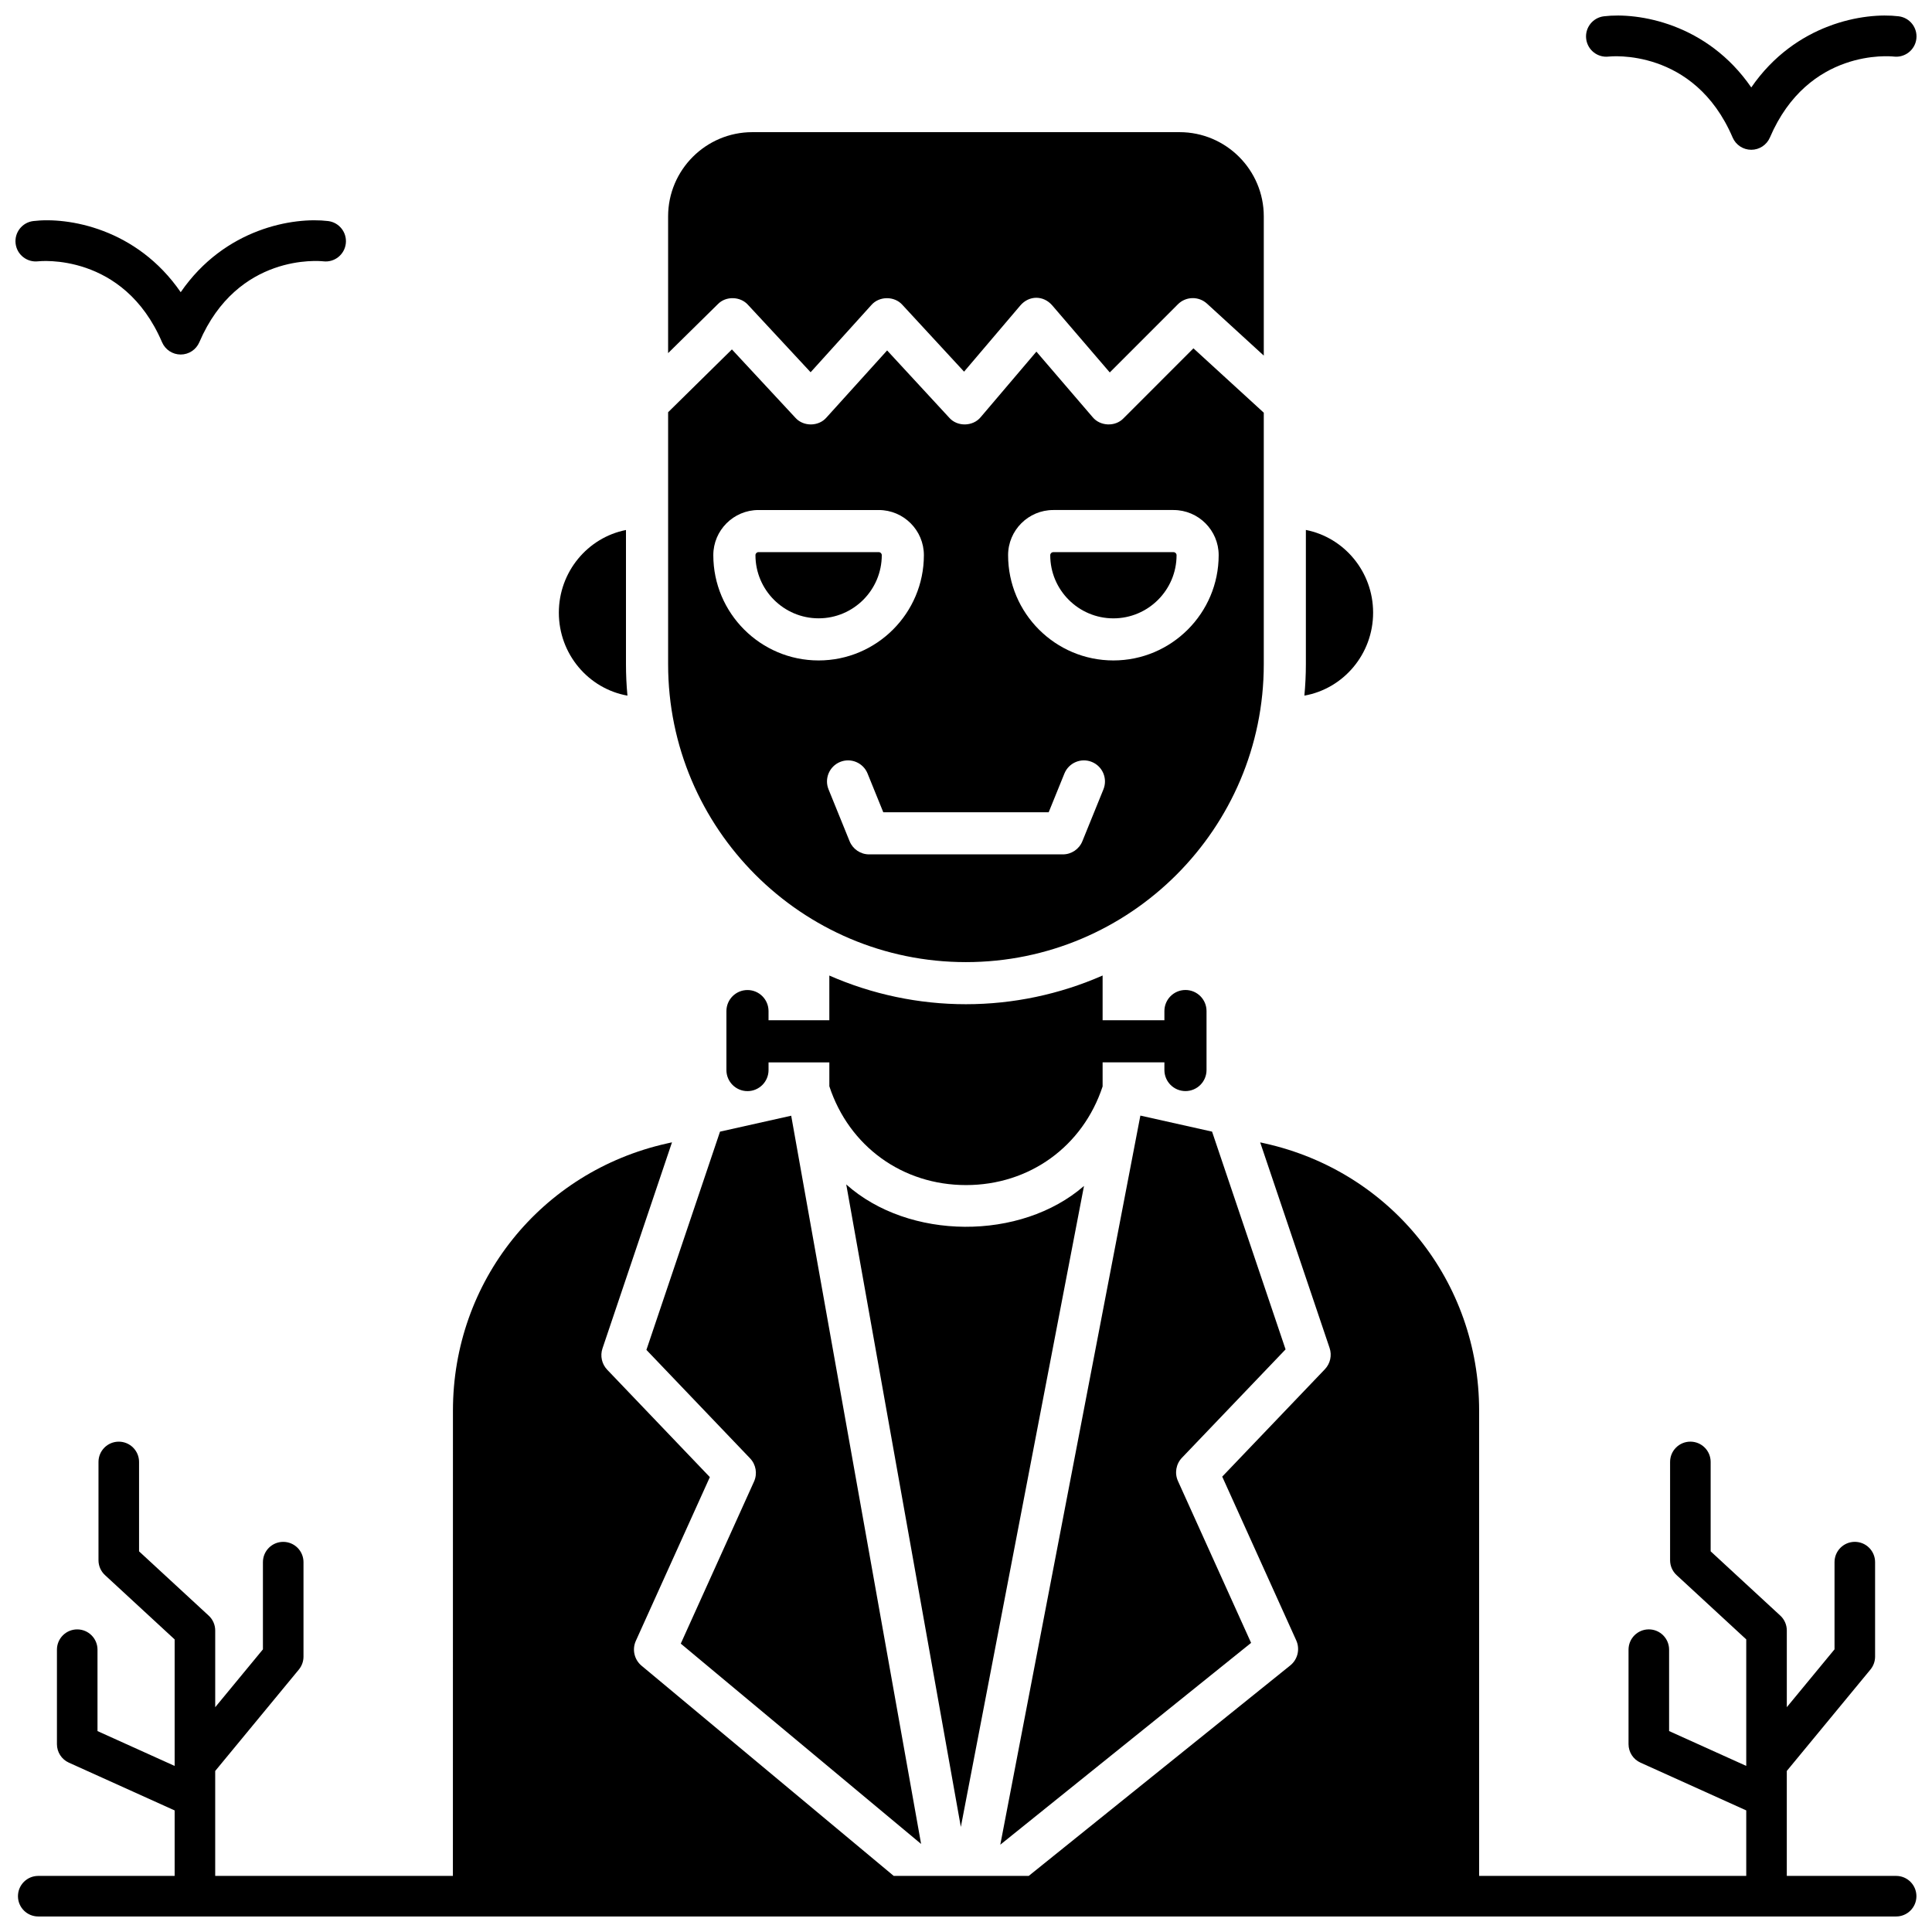 <?xml version="1.0" encoding="UTF-8"?>
<!-- Uploaded to: SVG Repo, www.svgrepo.com, Generator: SVG Repo Mixer Tools -->
<svg width="800px" height="800px" version="1.1" viewBox="144 144 512 512" xmlns="http://www.w3.org/2000/svg">
 <defs>
  <clipPath id="c">
   <path d="m148.09 202h87.906v36h-87.906z"/>
  </clipPath>
  <clipPath id="b">
   <path d="m564 148.09h87.902v35.906h-87.902z"/>
  </clipPath>
  <clipPath id="a">
   <path d="m148.09 446h503.81v205.9h-503.81z"/>
  </clipPath>
 </defs>
 <path d="m324.41 579.58 63.691 53.086-34.426-192.99-18.863 4.219-19.508 57.84 27.469 28.738c1.574 1.645 1.988 4.082 1.051 6.156z"/>
 <path d="m431.27 458.29c-16.781 14.582-46.438 14.406-63.008-0.402l30.371 170.27z"/>
 <path d="m484.69 501.6-19.48-57.707c-4.516-1.012-14.578-3.262-19-4.25l-37.121 193.22 66.465-53.484-19.383-42.891c-0.938-2.074-0.52-4.508 1.051-6.156z"/>
 <path d="m342.09 406.37c-3.082 0-5.582 2.5-5.582 5.582v15.625c0 3.082 2.5 5.582 5.582 5.582s5.582-2.5 5.582-5.582v-2.035h16.113v6.332c5.234 15.93 19.383 26.184 36.215 26.184 16.82 0 30.957-10.234 36.203-26.137v-6.383h16.375v2.027c0 3.082 2.496 5.582 5.582 5.582 3.082 0 5.582-2.5 5.582-5.582v-15.625c0-3.082-2.496-5.582-5.582-5.582-3.082 0-5.582 2.5-5.582 5.582v2.438h-16.375v-11.859c-11.375 4.996-23.734 7.609-36.227 7.609-12.48 0-24.828-2.606-36.195-7.598v11.848h-16.113v-2.43c0.004-3.078-2.496-5.578-5.578-5.578z"/>
 <path d="m342.23 224.79 16.59 17.859 16.094-17.805c2.086-2.41 6.129-2.434 8.238-0.043l16.336 17.691 14.895-17.523c2.328-2.738 6.152-2.734 8.484-0.02l15.234 17.75 18.051-18.059c2.109-2.113 5.508-2.188 7.715-0.172l15.047 13.77v-36.895c0-12.309-10.012-22.32-22.32-22.32h-113.22c-12.309 0-22.32 10.012-22.32 22.32v36.238l13.172-12.969c2.121-2.207 5.969-2.102 8.004 0.176z"/>
 <path d="m439.06 307.87c9.23 0 16.742-7.508 16.742-16.742 0-0.441-0.359-0.801-0.801-0.801h-31.875c-0.441 0-0.801 0.359-0.801 0.801-0.004 9.234 7.504 16.742 16.734 16.742z"/>
 <path d="m399.98 398.97c43.523 0 78.934-35.41 78.934-78.93v-66.672l-18.641-17.055-18.535 18.543c-2.172 2.285-6.18 2.129-8.18-0.309l-14.902-17.363-14.742 17.344c-2.047 2.523-6.215 2.617-8.352 0.172l-16.465-17.832-16.082 17.789c-2.082 2.406-6.113 2.434-8.227 0.055l-16.824-18.113-16.906 16.648v66.789c-0.008 43.523 35.398 78.934 78.922 78.934zm23.141-119.81h31.875c6.594 0 11.965 5.367 11.965 11.961 0 15.383-12.516 27.902-27.902 27.902-15.383 0-27.902-12.516-27.902-27.902 0.004-6.594 5.371-11.961 11.965-11.961zm-1.211 80.102 4.168-10.27c1.16-2.856 4.414-4.234 7.269-3.074 2.856 1.16 4.231 4.414 3.074 7.269l-5.582 13.75c-0.855 2.106-2.898 3.481-5.172 3.481h-51.34c-2.273 0-4.316-1.379-5.172-3.481l-5.582-13.75c-1.16-2.856 0.219-6.109 3.074-7.269 2.856-1.16 6.109 0.215 7.269 3.074l4.168 10.27zm-88.875-68.141c0-6.594 5.367-11.961 11.965-11.961h31.875c6.598 0 11.965 5.367 11.965 11.961 0 15.383-12.516 27.902-27.902 27.902s-27.902-12.516-27.902-27.902z"/>
 <path d="m377.68 291.12c0-0.441-0.359-0.801-0.801-0.801h-31.875c-0.441 0-0.801 0.359-0.801 0.801 0 9.23 7.508 16.742 16.742 16.742 9.227 0 16.734-7.508 16.734-16.742z"/>
 <path d="m310.28 328.35c-0.262-2.785-0.391-5.562-0.391-8.309v-35.586c-10.125 1.996-17.789 11.062-17.789 21.91 0 10.988 7.863 20.148 18.18 21.984z"/>
 <path d="m507.89 306.36c0-10.859-7.68-19.934-17.82-21.918v35.594c0 2.746-0.133 5.527-0.395 8.312 10.332-1.82 18.215-10.988 18.215-21.988z"/>
 <g clip-path="url(#c)">
  <path d="m154.12 213.25c0.223-0.031 22.582-2.461 32.824 21.445 0.848 1.977 2.789 3.258 4.941 3.258 2.148 0 4.094-1.281 4.941-3.258 10.129-23.629 31.859-21.547 32.852-21.441 2.949 0.348 5.606-1.75 5.961-4.688 0.359-2.945-1.738-5.625-4.684-5.984-9.125-1.105-27.371 1.863-39.066 18.855-11.695-16.992-29.953-19.965-39.066-18.855-2.945 0.359-5.043 3.039-4.684 5.984 0.355 2.945 3.031 5.035 5.981 4.684z"/>
 </g>
 <g clip-path="url(#b)">
  <path d="m570.34 158.99c0.223-0.031 22.582-2.461 32.824 21.445 0.848 1.977 2.789 3.258 4.941 3.258 2.148 0 4.094-1.281 4.941-3.258 10.145-23.672 31.934-21.543 32.824-21.445 2.949 0.348 5.625-1.742 5.984-4.688 0.359-2.945-1.738-5.625-4.684-5.984-9.125-1.105-27.371 1.867-39.066 18.855-11.695-16.992-29.953-19.961-39.066-18.855-2.945 0.359-5.043 3.039-4.684 5.984 0.359 2.949 3.031 5.047 5.984 4.688z"/>
 </g>
 <g clip-path="url(#a)">
  <path d="m646.5 641.13h-28.98v-27.809l22.168-26.875c0.793-0.965 1.23-2.172 1.23-3.422v-25.043c0-2.969-2.406-5.375-5.375-5.375s-5.375 2.406-5.375 5.375v23.113l-12.645 15.328v-20.32c0-1.5-0.625-2.934-1.73-3.949l-18.453-17.035v-23.691c0-2.969-2.406-5.375-5.375-5.375s-5.375 2.406-5.375 5.375v26.047c0 1.5 0.625 2.934 1.73 3.949l18.453 17.035v33.527l-20.445-9.234v-21.574c0-2.969-2.406-5.375-5.375-5.375s-5.375 2.406-5.375 5.375v25.043c0 2.113 1.238 4.027 3.164 4.898l28.031 12.66v17.348h-70.789v-123.3c0-34.215-23.32-63.328-56.711-70.793l-1.312-0.293 18.395 54.488c0.664 1.969 0.18 4.141-1.254 5.641l-27.199 28.453 19.613 43.395c1.047 2.316 0.395 5.051-1.586 6.644l-69.301 55.77h-35.789l-66.824-55.699c-1.926-1.605-2.543-4.301-1.512-6.586l19.613-43.395-27.199-28.457c-1.434-1.5-1.918-3.672-1.254-5.641l18.422-54.625-1.336 0.301c-33.391 7.469-56.715 36.578-56.715 70.797l-0.012 123.31h-62.992v-27.809l22.168-26.875c0.793-0.965 1.23-2.172 1.23-3.422v-25.043c0-2.969-2.406-5.375-5.375-5.375s-5.375 2.406-5.375 5.375v23.113l-12.645 15.328v-20.32c0-1.5-0.625-2.934-1.73-3.949l-18.453-17.035v-23.691c0-2.969-2.406-5.375-5.375-5.375s-5.375 2.406-5.375 5.375v26.047c0 1.5 0.625 2.934 1.73 3.949l18.453 17.035v33.527l-20.445-9.234v-21.574c0-2.969-2.406-5.375-5.375-5.375s-5.375 2.406-5.375 5.375v25.043c0 2.113 1.238 4.027 3.164 4.898l28.031 12.66v17.348l-36.148 0.004c-2.969 0-5.375 2.406-5.375 5.375s2.406 5.375 5.375 5.375h492.36c2.969 0 5.375-2.406 5.375-5.375s-2.406-5.375-5.375-5.375z"/>
 </g>
</svg>